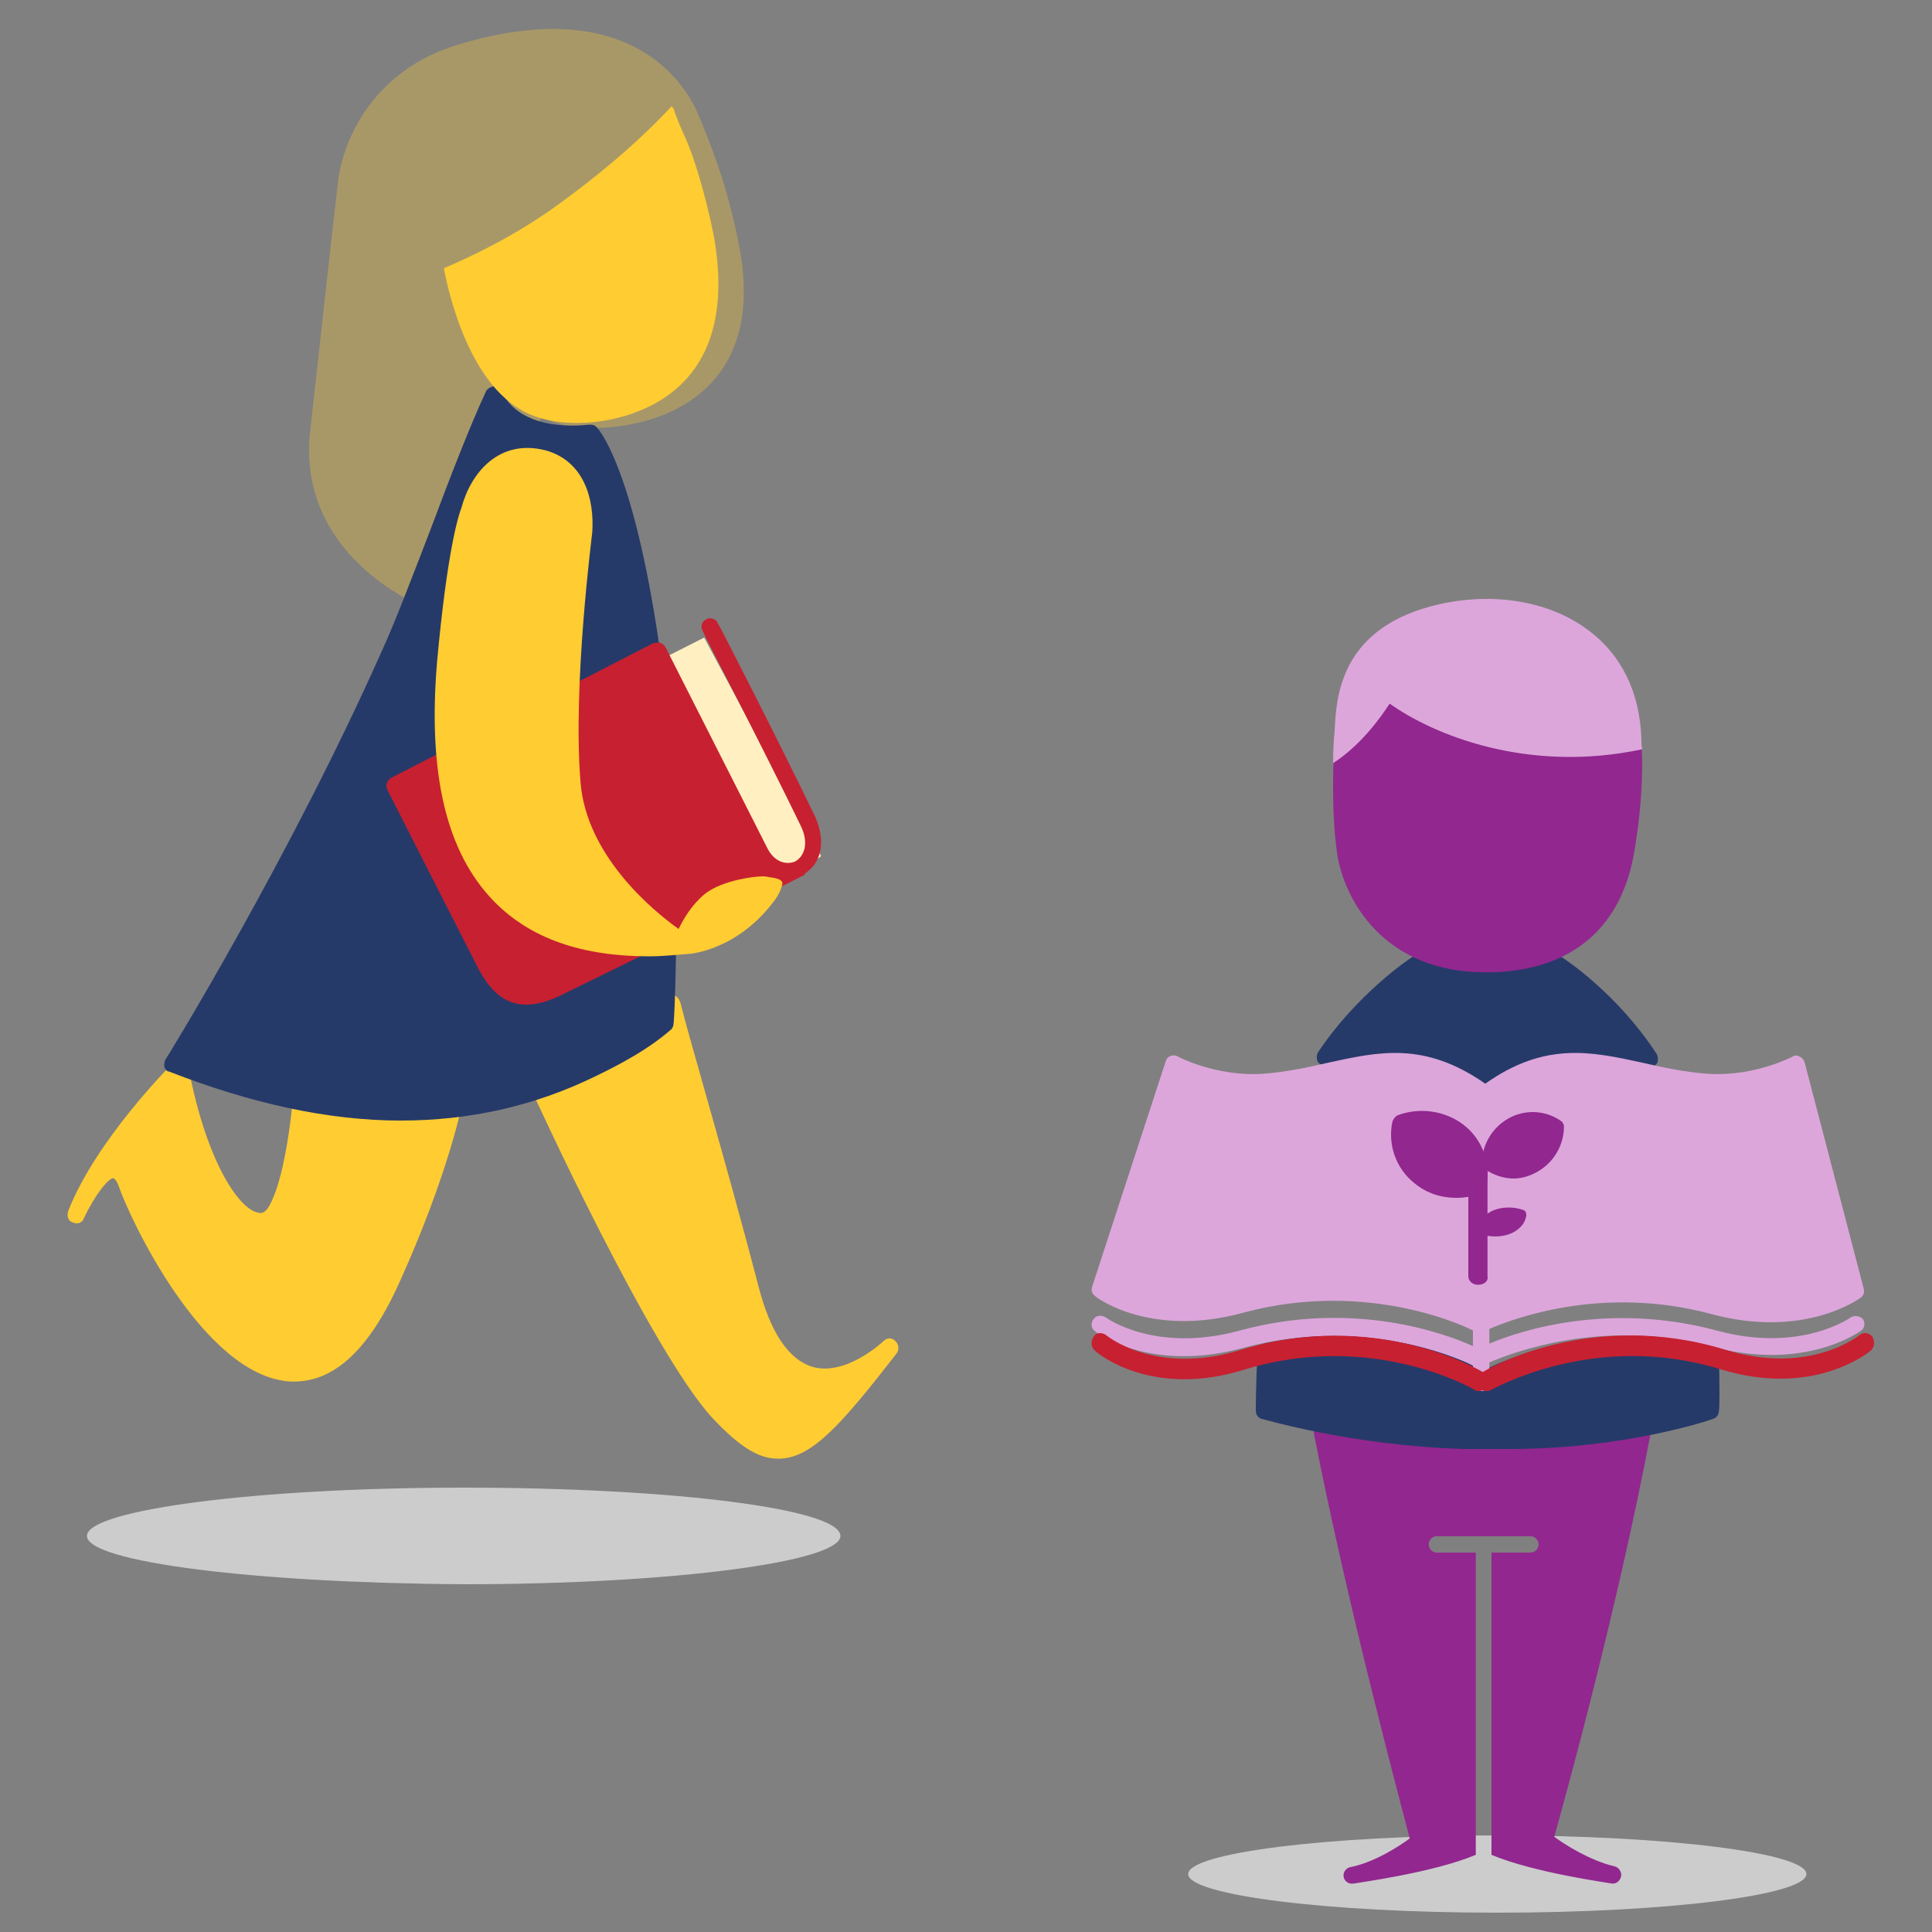 <?xml version="1.0" encoding="utf-8"?>
<svg xmlns="http://www.w3.org/2000/svg" xmlns:xlink="http://www.w3.org/1999/xlink" width="200px" height="200px" viewBox="0 0 200 200" version="1.1">
    <rect x="0" y="0" width="200" height="200" fill="#808080" stroke="none"/>
    <title>Illustration/access+learning</title>
    <g id="Illustration/access+learning" stroke="none" stroke-width="1" fill="none" fill-rule="evenodd">
        <g id="Group-2" transform="translate(7, 3)" fill-rule="nonzero">
            <g id="llustration" transform="translate(106, 59)">
                <path d="M10,132 C10,129.826 24.354,128 42,128 C59.646,128 74,129.826 74,132 C74,134.174 59.646,136 42,136 C24.354,136 10,134.174 10,132" id="Path" fill="#CCCCCC"/>
                <path d="M57.47,85.38 C57.128,85.295 49.776,83 40.543,83 C31.309,83 23.957,85.295 23.615,85.38 C23.187,85.55 22.931,85.975 23.016,86.4 C26.522,104.338 31.993,124.656 32.934,128.311 C31.908,129.076 29.343,130.777 26.778,131.287 C26.351,131.372 26.009,131.797 26.094,132.307 C26.18,132.732 26.607,133.072 27.12,132.987 C27.462,132.902 35.327,131.882 39.773,130.011 L39.773,98.727 L35.755,98.727 C35.242,98.727 34.9,98.302 34.9,97.877 C34.9,97.367 35.327,97.027 35.755,97.027 L45.416,97.027 C45.929,97.027 46.271,97.452 46.271,97.877 C46.271,98.387 45.843,98.727 45.416,98.727 L41.397,98.727 L41.397,130.011 C45.843,131.882 53.538,132.902 53.879,132.987 L53.965,132.987 C54.392,132.987 54.734,132.647 54.82,132.222 C54.905,131.797 54.563,131.287 54.136,131.202 C51.571,130.607 48.921,128.906 47.895,128.141 C48.921,124.486 54.478,104.423 57.898,86.23 C58.154,85.975 57.898,85.55 57.47,85.38" id="Path" fill="#92278F"/>
                <path d="M64.936,78.031 C64.936,77.608 64.682,77.524 64.259,77.439 C52.317,74.567 42.831,78.707 40.714,79.805 C38.597,78.707 29.535,74.482 17.847,77.101 C17.423,77.186 17.169,77.524 17.169,77.946 C17,81.495 17,83.945 17,84.029 C17,84.452 17.254,84.79 17.593,84.874 C17.678,84.874 26.909,87.662 38.597,88 L43.34,88 C55.027,88 64.005,85.043 64.344,84.874 C64.682,84.79 64.936,84.452 64.936,84.029 C65.021,83.945 65.021,81.495 64.936,78.031 M24.453,48.376 L25.131,48.208 C30.297,47.025 34.447,46.095 40.121,50.32 C40.291,50.404 40.46,50.489 40.629,50.489 L40.884,50.489 C41.053,50.489 41.222,50.404 41.392,50.32 C47.151,46.095 51.216,47.025 56.382,48.208 L57.568,48.461 C57.907,48.545 58.246,48.376 58.5,48.123 C58.669,47.87 58.669,47.447 58.5,47.109 C54.434,40.857 49.014,37.309 48.76,37.14 C48.506,36.971 48.167,36.971 47.913,37.055 C47.828,37.055 41.73,39.928 33.854,37.055 C33.6,36.971 33.346,36.971 33.092,37.14 C32.838,37.309 27.502,40.857 23.437,46.94 C23.267,47.278 23.267,47.616 23.437,47.954 C23.775,48.292 24.114,48.461 24.453,48.376" id="Shape" fill="#263A69"/>
                <path d="M79.852,74.554 C79.512,74.215 79.002,74.131 78.577,74.384 C78.577,74.384 73.392,78.108 64.722,75.738 C53.673,72.777 44.578,75.654 41.178,77.092 L41.178,75.569 C43.728,74.469 52.993,71 64.212,74.046 C73.732,76.585 79.342,72.523 79.597,72.354 C79.937,72.1 80.022,71.761 79.937,71.423 L73.817,47.984 C73.732,47.73 73.562,47.476 73.307,47.392 C73.052,47.222 72.797,47.222 72.542,47.392 C72.542,47.392 68.717,49.422 63.957,49.169 C61.407,48.999 59.113,48.492 56.903,47.984 C51.803,46.884 46.958,45.784 40.753,50.184 C34.463,45.784 29.704,46.884 24.604,47.984 C22.394,48.492 20.099,48.999 17.549,49.169 C12.789,49.422 8.964,47.392 8.964,47.392 C8.709,47.222 8.454,47.222 8.199,47.307 C7.944,47.392 7.774,47.561 7.69,47.815 L0.04,71.254 C-0.045,71.592 0.04,71.931 0.38,72.184 C0.635,72.438 6.245,76.5 15.764,73.877 C28.939,70.323 39.393,75.654 39.478,75.738 L39.478,77.346 C36.673,76.077 27.154,72.523 15.339,75.738 C6.67,78.108 1.57,74.469 1.485,74.384 C1.06,74.131 0.465,74.131 0.21,74.554 C-0.13,74.977 -0.045,75.569 0.38,75.823 C0.635,76.077 6.245,80.138 15.764,77.515 C28.939,73.961 39.393,79.292 39.478,79.377 L39.478,81.154 C39.478,81.577 39.818,82 40.328,82 C40.838,82 41.263,81.662 41.178,81.069 L41.178,79.038 C43.558,78.023 52.993,74.384 64.297,77.431 C73.817,79.969 79.427,75.908 79.682,75.738 C80.022,75.484 80.107,74.977 79.852,74.554 L79.852,74.554 Z" id="Path" fill="#DCA6DB"/>
                <path d="M39.994,71 C39.397,71 39,70.567 39,70.133 L39,58.867 C39,58.347 39.497,58 39.994,58 C40.59,58 40.987,58.433 40.987,58.867 L40.987,70.133 C41.087,70.653 40.59,71 39.994,71" id="Path" fill="#92278F"/>
                <path d="M37.759,62 C36.167,62 34.66,61.517 33.404,60.47 C31.478,58.94 30.641,56.443 31.143,54.108 C31.227,53.866 31.394,53.625 31.645,53.464 C33.99,52.578 36.67,52.98 38.596,54.51 C40.522,56.041 41.359,58.537 40.857,60.873 C40.773,61.114 40.606,61.356 40.355,61.517 C39.517,61.839 38.68,62 37.759,62" id="Path" fill="#92278F"/>
                <path d="M43.682,60 C42.672,60 41.662,59.658 40.737,59.061 C40.568,58.975 40.4,58.719 40.4,58.463 C40.4,56.499 41.494,54.706 43.177,53.766 C44.86,52.827 46.964,52.912 48.563,54.022 C48.731,54.108 48.899,54.364 48.899,54.62 C48.899,56.584 47.805,58.378 46.122,59.317 C45.365,59.744 44.523,60 43.682,60 M56.389,13.717 C56.221,8.849 53.528,7.825 50.077,5.178 C45.87,2.018 41.326,2.787 35.351,4.409 C26.178,6.971 25.926,9.276 25.757,12.521 C25.757,12.948 25.084,15.51 25.084,15.852 C25.084,16.193 24.748,21.744 25.421,26.355 C26.094,30.966 30.133,38.652 40.737,38.652 L41.494,38.652 C49.825,38.396 54.958,33.955 56.221,25.928 C57.146,20.292 57.062,16.364 56.894,14.571 C56.81,13.888 56.389,13.888 56.389,13.717" id="Shape" fill="#92278F"/>
                <path d="M30.857,10.838 C35.355,14.046 45.117,18.097 57,15.565 C56.915,14.974 56.915,14.552 56.915,14.468 C56.745,9.657 54.878,5.774 51.313,3.157 C47.069,0.034 40.958,-0.81 35.016,0.794 C25.764,3.326 25.34,10.163 25.17,13.455 C25.17,13.877 25.085,14.215 25.085,14.552 C25.085,14.637 25,15.65 25,17 C27.886,15.143 29.923,12.273 30.857,10.838" id="Path" fill="#DCA6DB"/>
                <path d="M40.111,82 C39.94,82 39.854,82 39.683,81.903 C39.598,81.807 29.089,75.714 15.846,79.776 C6.277,82.774 0.638,78.132 0.382,77.842 C-0.045,77.552 -0.131,76.875 0.211,76.391 C0.467,75.908 1.065,75.908 1.492,76.198 C1.578,76.295 6.704,80.453 15.419,77.745 C29.345,73.49 40.111,79.776 40.538,80.066 C40.965,80.356 41.136,80.936 40.88,81.42 C40.709,81.807 40.452,82 40.111,82" id="Path" fill="#C72031"/>
                <path d="M40.89,82 C40.548,82 40.292,81.806 40.121,81.417 C39.864,80.931 40.035,80.348 40.463,80.057 C40.89,79.765 51.665,73.449 65.604,77.724 C74.411,80.445 79.542,76.17 79.542,76.17 C79.97,75.878 80.483,75.975 80.825,76.364 C81.081,76.85 81.081,77.433 80.654,77.821 C80.397,78.016 74.753,82.68 65.176,79.765 C52.007,75.684 41.403,81.903 41.318,81.903 C41.147,82 40.976,82 40.89,82" id="Path" fill="#C72031"/>
                <path d="M44.854,64.347 C44.648,64.882 44.133,65.34 43.515,65.646 C42.484,66.104 41.248,66.104 40.217,65.722 C40.114,65.646 40.011,65.57 40.011,65.493 C39.908,64.653 40.526,63.812 41.454,63.354 C42.484,62.896 43.721,62.896 44.751,63.278 C44.854,63.354 44.957,63.43 44.957,63.507 C45.06,63.812 44.957,64.118 44.854,64.347" id="Path" fill="#92278F"/>
            </g>
            <g id="llustration">
                <path d="M69.41,21.934 C68.251,16.087 66.449,11.609 65.29,8.872 C64.003,5.762 58.211,-3.817 40.318,1.657 C32.08,4.145 28.475,10.987 27.961,16.087 C27.574,19.322 26.545,28.651 25.129,41.465 C23.584,54.526 36.456,59.627 36.585,59.751 L37.1,60 L49.071,40.221 C52.804,41.962 57.953,41.34 61.3,40.096 C68.509,37.359 71.341,31.015 69.41,21.934" id="Path" fill="#FFCC32" opacity="0.322"/>
                <path d="M85.702,135.834 C85.328,135.453 84.83,135.453 84.457,135.834 C84.457,135.834 80.597,139.509 77.111,138.495 C74.621,137.735 72.754,134.947 71.509,130.131 C69.766,123.414 67.774,116.317 66.155,110.614 C64.91,106.178 63.914,102.756 63.416,100.729 C63.292,100.475 63.167,100.222 62.918,100.095 C62.669,99.968 62.42,99.968 62.171,100.095 L48.227,108.333 C47.853,108.586 47.604,109.093 47.853,109.473 C48.351,110.614 60.428,136.974 66.778,143.818 C69.517,146.733 71.509,148 73.501,148 L73.75,148 C77.111,147.873 80.099,144.451 85.826,137.101 C86.075,136.721 86.075,136.214 85.702,135.834 M23.949,108.459 C23.7,108.586 23.451,108.84 23.451,109.22 C23.451,109.347 22.829,118.471 20.837,121.893 C20.463,122.527 20.09,122.653 19.716,122.527 C17.973,122.273 14.487,117.838 12.495,107.446 C12.371,107.065 12.246,106.812 11.873,106.685 C11.499,106.558 11.25,106.685 11.001,106.939 C10.628,107.319 2.908,115.05 0.045,122.4 C-0.08,122.907 0.045,123.414 0.543,123.541 C1.041,123.794 1.539,123.541 1.663,123.16 C2.784,120.752 4.278,118.851 4.776,118.978 C4.776,118.978 5.025,119.105 5.274,119.739 C6.27,122.78 13.989,139.509 23.078,140.016 L23.451,140.016 C27.684,140.016 31.295,136.594 34.407,129.624 C39.387,118.598 40.881,111.248 40.881,110.994 C41.006,110.614 40.881,110.36 40.632,110.107 C40.383,109.98 33.411,104.277 23.949,108.459" id="Shape" fill="#FFCC32"/>
                <path d="M61.219,63.612 C58.484,45.046 54.879,41.332 54.755,41.208 C54.506,40.961 54.258,40.961 54.009,40.961 C46.674,41.704 45.058,37.866 45.058,37.619 C44.934,37.248 44.561,37 44.188,37 C43.815,37 43.442,37.248 43.318,37.495 C41.701,40.961 39.588,46.407 37.599,51.73 C35.734,56.557 33.869,61.508 32.377,64.726 C22.929,85.893 10.249,106.564 10.124,106.687 C10,106.935 10,107.182 10,107.43 C10.124,107.678 10.249,107.925 10.497,107.925 C19.075,111.267 27.032,113 34.491,113 C41.577,113 48.29,111.515 54.631,108.42 C60.598,105.573 62.338,103.593 62.463,103.593 C62.587,103.469 62.711,103.221 62.711,103.098 C62.836,102.974 63.83,81.56 61.219,63.612" id="Path" fill="#263A69"/>
                <path d="M2,156 C2,153.308 19.483,151 41,151 C62.517,151 80,153.179 80,156 C80,158.692 62.517,161 41,161 C19.361,160.872 2,158.692 2,156" id="Path" fill="#CCCCCC"/>
                <polygon id="Path" fill="#FFEFC1" points="78 85.625 72.013 90 58 67 65.898 63"/>
                <path d="M66.133,61.099 C65.623,61.347 65.496,61.841 65.751,62.335 C65.751,62.458 72,74.442 75.826,82.349 C76.846,84.326 76.208,85.685 75.316,86.179 C74.423,86.55 73.148,86.303 72.382,84.696 C69.449,78.89 61.925,64.065 61.925,64.065 C61.797,63.817 61.67,63.694 61.415,63.57 C61.16,63.447 60.905,63.57 60.649,63.57 L33.485,77.531 C33.103,77.778 32.848,78.272 33.103,78.766 C33.103,78.766 40.755,93.839 42.157,96.557 C43.05,98.41 44.198,100.14 45.983,100.757 C47.386,101.251 49.172,101.004 51.34,99.892 C55.676,97.792 75.953,87.785 76.081,87.662 C76.208,87.662 76.336,87.538 76.336,87.414 C77.866,86.426 78.631,84.326 77.356,81.484 C73.53,73.577 67.409,61.594 67.281,61.47 C67.154,61.099 66.516,60.852 66.133,61.099" id="Path" fill="#C72031"/>
                <path d="M72.309,87.742 C71.825,87.619 67.839,87.989 65.906,89.591 C64.577,90.7 63.731,92.179 63.248,93.165 C60.47,91.193 53.704,85.524 53.1,78.006 C52.255,68.022 54.308,52.246 54.308,52.123 C54.55,48.672 53.463,44.728 49.476,43.619 C44.644,42.387 41.744,45.961 40.778,49.535 C40.536,50.151 39.328,53.602 38.241,65.557 C37.275,77.143 39.208,85.277 44.161,90.331 C47.906,94.151 53.221,96 60.228,96 C61.436,96 62.765,95.877 64.215,95.754 C64.456,95.754 69.409,95.384 73.275,90.084 C73.879,89.221 74,88.482 74,88.482 C74,87.866 72.792,87.866 72.309,87.742 M66.872,21.311 C66.027,17.12 64.819,13.176 63.973,11.328 C63.127,9.479 62.765,8.37 62.765,8.37 C62.765,8.246 62.644,8.123 62.523,8 C60.59,10.095 56.966,13.669 51.047,17.983 C46.214,21.557 41.261,23.776 38.966,24.762 L38.966,24.885 C39.087,25.378 40.899,35.978 46.939,39.429 C48.63,40.415 50.684,40.784 52.738,40.784 C55.033,40.784 57.329,40.291 59.141,39.552 C65.906,36.84 68.564,30.555 66.872,21.311" id="Shape" fill="#FFCC32"/>
            </g>
        </g>
    </g>
</svg>